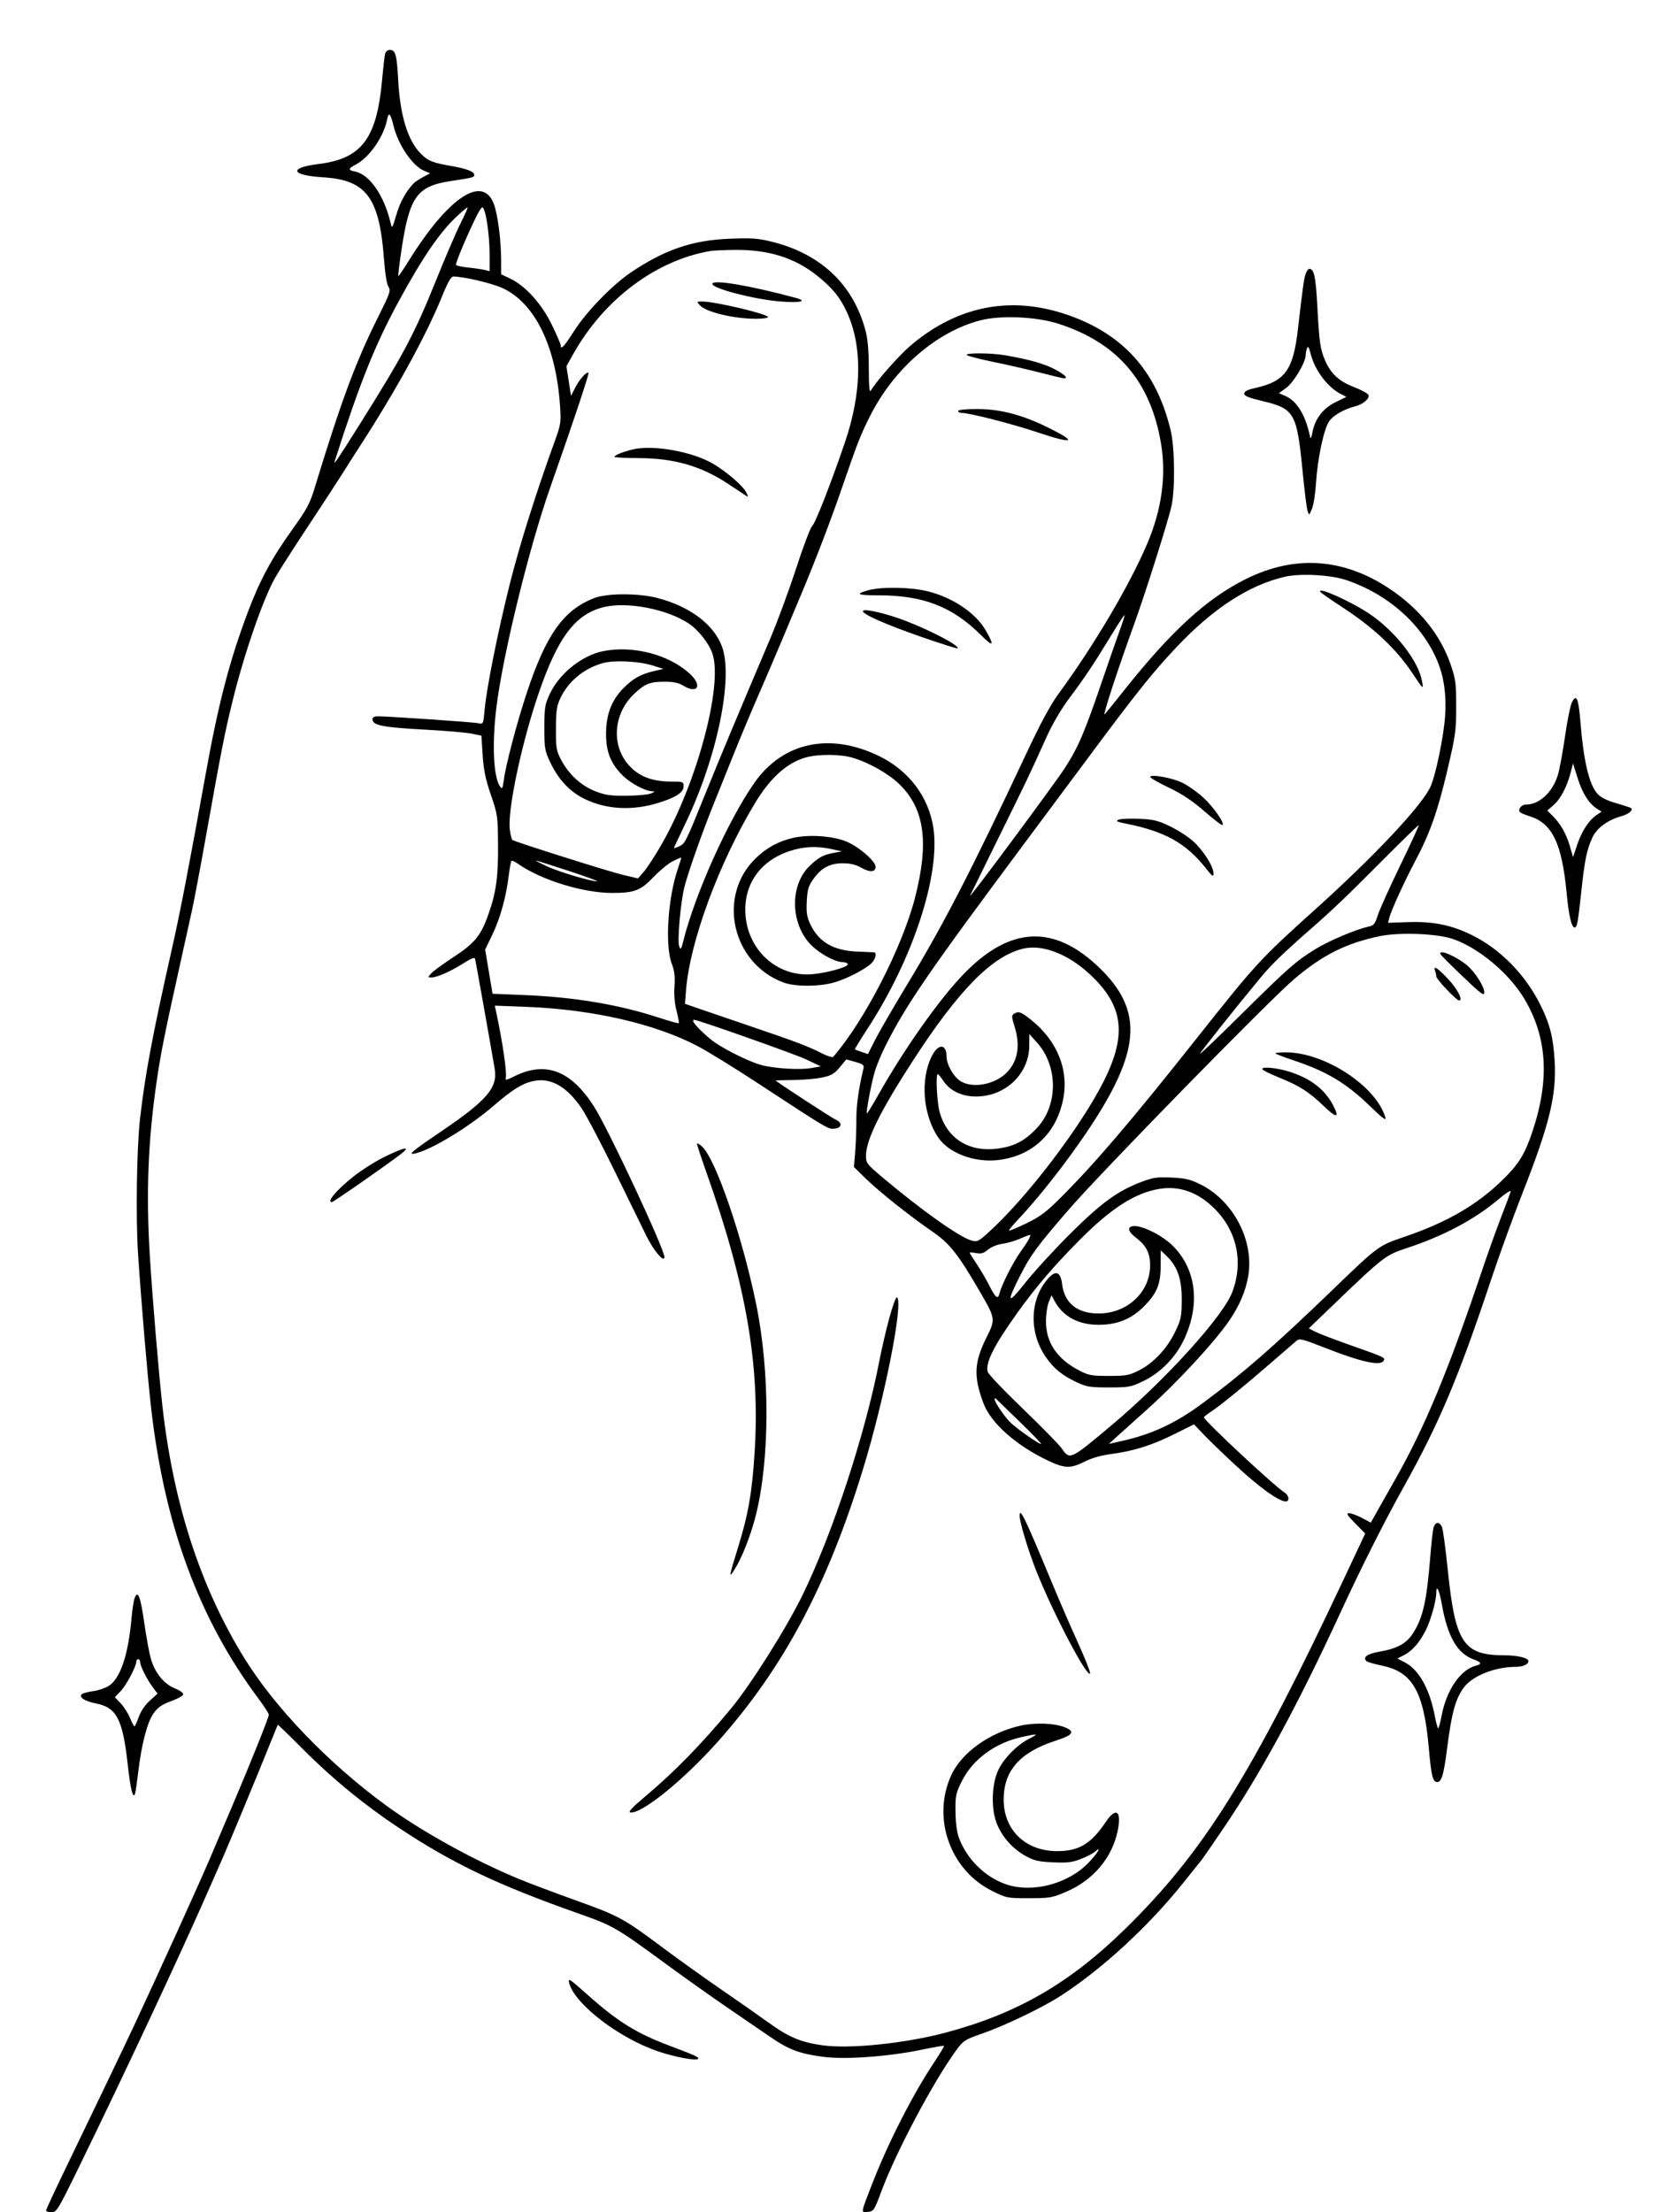 <svg xmlns="http://www.w3.org/2000/svg" width="864" height="1152" viewBox="0 0 864 1152" version="1.1">
	<path d="M 200.615 27.750 C 200.328 28.712, 199.606 34.900, 199.010 41.500 C 196.234 72.217, 188.383 82.629, 165.902 85.411 C 150.144 87.361, 151.442 91.298, 168.178 92.318 C 190.777 93.695, 197.588 102.807, 199.968 134.848 C 200.531 142.426, 201.435 148.023, 202.307 149.337 C 203.613 151.302, 203.163 152.610, 196.809 165.313 C 185.330 188.261, 177.533 209.254, 164.055 253.500 C 161.365 262.330, 159.984 264.929, 152.254 275.711 C 141.426 290.815, 135.311 302.166, 129.092 318.707 C 119.405 344.471, 113.761 366.206, 106.945 404 C 98.293 451.977, 93.793 475.251, 89.447 494.500 C 79.449 538.782, 75.574 559.435, 72.938 582.500 C 71.196 597.740, 70.656 634.270, 71.896 653 C 73.504 677.283, 76.761 715.871, 78.563 732 C 85.486 793.960, 103.463 842.866, 134.671 884.632 C 137.602 888.555, 140 892.290, 140 892.933 C 140 894.360, 130.306 918.518, 120.510 941.500 C 116.525 950.850, 111.414 962.863, 109.151 968.196 C 104.147 979.993, 82.152 1028.437, 69.740 1055 C 65.335 1064.426, 46.239 1104.248, 33.606 1130.349 C 28.323 1141.266, 24 1150.603, 24 1151.099 C 24 1151.595, 25.266 1152, 26.814 1152 C 29.492 1152, 30.169 1150.894, 40.744 1129.250 C 64.598 1080.432, 93.865 1017.922, 108.283 985 C 111.294 978.125, 114.757 970.250, 115.979 967.500 C 119.007 960.682, 134.636 923.018, 140.046 909.500 C 142.467 903.450, 144.535 898.349, 144.642 898.165 C 144.749 897.981, 150.836 903.867, 158.168 911.246 C 173.055 926.226, 189.782 939.934, 207.598 951.752 C 235.743 970.423, 259.194 981.604, 301.500 996.524 C 319.259 1002.787, 320.879 1003.722, 346.500 1022.489 C 356.400 1029.741, 370.714 1039.910, 378.309 1045.087 C 385.904 1050.264, 396.062 1057.218, 400.881 1060.541 C 410.866 1067.423, 416.383 1069.489, 429.150 1071.127 C 440.431 1072.573, 462.848 1070.932, 479.788 1067.419 C 486.150 1066.100, 491.499 1065.166, 491.676 1065.343 C 491.853 1065.520, 489.340 1069.678, 486.091 1074.582 C 475.235 1090.972, 462.643 1115.658, 454.509 1136.500 C 448.119 1152.874, 448.230 1152.200, 451.984 1151.820 C 455.021 1151.513, 455.303 1151.081, 459.059 1141 C 466.760 1120.330, 486.428 1083.350, 498.241 1067.330 C 501.714 1062.620, 502.643 1062.029, 511.241 1059.063 C 522.996 1055.009, 542.745 1045.552, 552.199 1039.451 C 573.786 1025.520, 597.800 1003.455, 615.814 981 C 620.888 974.675, 625.452 968.987, 625.956 968.360 C 626.461 967.733, 631.568 960.308, 637.307 951.860 C 656.620 923.427, 675.898 887.886, 697.981 840 C 708.961 816.191, 720.930 792.416, 731.207 774 C 749.548 741.134, 759.747 716.921, 776.604 666.219 C 780.720 653.842, 788.088 633.541, 792.977 621.107 C 806.999 585.452, 810.682 570.302, 809.658 552.500 C 808.959 540.356, 807.166 533.266, 802.312 523.449 C 794.460 507.568, 781.423 494.262, 766.516 486.914 C 755.886 481.673, 746.264 479.732, 733.198 480.192 L 722.895 480.554 723.519 478.027 C 724.451 474.251, 731.537 458.706, 736.979 448.500 C 744.578 434.249, 748.764 422.447, 753.740 401.243 C 758.045 382.897, 758.373 380.545, 758.375 368 C 758.377 355.748, 758.112 353.723, 755.506 346.099 C 750.177 330.507, 739.210 316.924, 723.517 306.482 C 699.557 290.540, 674.180 288.877, 648.733 301.583 C 628.283 311.794, 609.849 328.695, 585.020 360 C 580.440 365.775, 576.084 371.161, 575.341 371.969 C 573.998 373.430, 582.011 348.875, 590.669 325 C 596.507 308.904, 608.407 271.256, 610.110 263.500 C 612.048 254.668, 611.825 233.108, 609.703 224.227 C 602.625 194.600, 586.480 175.647, 559.456 165.240 C 528.799 153.434, 499.873 158.353, 474.529 179.681 C 468.461 184.788, 456.466 198.334, 453.500 203.432 C 452.797 204.640, 452.492 201.198, 452.473 191.825 C 452.454 182.423, 451.936 176.586, 450.713 172 C 444.364 148.191, 427.471 132.200, 402 125.887 C 394.717 124.082, 391.567 123.857, 380 124.314 C 360.650 125.079, 346.327 129.945, 328.796 141.707 C 319.026 148.262, 305.536 162.130, 299 172.339 C 293.731 180.570, 292 182.413, 292 179.796 C 292 179.134, 289.916 174.308, 287.369 169.072 C 282.070 158.180, 273.726 148.928, 265.750 145.101 L 261 142.822 260.992 135.661 C 260.980 125.227, 259.248 111.762, 257.212 106.277 C 251.410 90.648, 233.255 102.852, 212.564 136.289 C 209.913 140.573, 207.602 143.936, 207.429 143.762 C 207.255 143.588, 207.974 137.659, 209.026 130.585 C 213.222 102.368, 217.029 96.993, 234.740 94.285 C 246.408 92.501, 247 92.346, 247 91.067 C 247 89.372, 243.069 87.850, 235.102 86.459 C 225.231 84.736, 222.988 83.834, 219.233 80.079 C 212.341 73.187, 208.369 60.274, 207.366 41.500 C 206.675 28.542, 205.964 26, 203.032 26 C 201.989 26, 200.901 26.788, 200.615 27.750 M 201.616 62.175 C 199.927 71.028, 192.533 81.783, 185.550 85.543 C 181.238 87.865, 181.120 88.574, 184.918 89.334 C 192.565 90.863, 200.246 102.084, 203.513 116.500 C 204.131 119.226, 204.397 118.798, 206.423 111.822 C 208.355 105.168, 211.464 99.556, 215.556 95.337 C 216.176 94.697, 218.332 93.290, 220.347 92.210 L 224.010 90.247 221.016 89.007 C 214.821 86.441, 207.364 75.498, 204.909 65.373 C 203.369 59.019, 202.398 58.076, 201.616 62.175 M 237.829 112.750 C 228.989 121.006, 220.016 134.138, 207.605 156.982 C 195.243 179.733, 187.327 199.502, 174.362 240 C 173.486 242.735, 175.515 239.773, 186.691 222 C 210.196 184.621, 215.752 174.149, 227.321 145.416 C 231.991 133.820, 237.658 120.657, 239.917 116.166 C 242.175 111.675, 243.773 108, 243.468 108 C 243.164 108, 240.626 110.138, 237.829 112.750 M 248.058 112.750 C 243.133 122.747, 237.045 137.263, 237.482 137.970 C 237.733 138.376, 240.663 138.993, 243.994 139.342 C 247.325 139.690, 251.164 140.254, 252.525 140.596 L 255 141.217 254.992 132.858 C 254.982 121.655, 252.862 108, 251.132 108 C 250.729 108, 249.345 110.138, 248.058 112.750 M 370 130.698 C 341.592 135.529, 314.433 155.943, 298.494 184.445 L 294.983 190.722 296.183 198.441 L 297.383 206.159 299.585 201.830 C 301.799 197.474, 305.596 193.263, 306.496 194.163 C 306.942 194.609, 297.762 222.097, 286.679 253.500 C 275.521 285.114, 261.741 341.480, 258.441 369 C 256.187 387.800, 257.031 404.925, 260.442 409.589 C 261.532 411.080, 261.794 410.609, 262.394 406.087 C 263.456 398.084, 269.273 376.073, 274.441 360.500 C 284.454 330.333, 293.564 317.585, 309.500 311.441 C 316.241 308.842, 332.637 308.833, 342.500 311.423 C 359.253 315.821, 371.629 325.105, 375.940 336.507 C 382.087 352.765, 373.549 394.259, 356.937 428.867 C 353.671 435.670, 351 441.397, 351 441.596 C 351 441.795, 352.159 441.429, 353.575 440.784 C 356.804 439.313, 356.959 439.002, 367.489 413 C 375.602 392.965, 384.563 371.538, 401.155 332.500 C 404.895 323.700, 410.952 307.275, 414.614 296 C 418.275 284.725, 422.025 274.822, 422.945 273.994 C 424.633 272.475, 432.433 252.574, 439.966 230.564 C 448.886 204.503, 449.272 180.425, 441.057 162.546 C 437.518 154.845, 433.611 150.034, 425.763 143.715 C 413.976 134.224, 400.096 129.889, 382.292 130.136 C 376.906 130.211, 371.375 130.464, 370 130.698 M 680.019 142.449 C 679.129 144.791, 678.500 149.272, 675.961 171.358 C 673.504 192.737, 669.264 198.594, 653.750 202.041 C 649.611 202.960, 648 203.777, 648 204.956 C 648 206.194, 650.222 207.121, 657.118 208.759 C 674.328 212.847, 675.413 214.763, 678.493 246.500 C 679.401 255.850, 680.511 264.625, 680.960 266 C 681.775 268.496, 681.779 268.494, 683.256 265 C 684.070 263.075, 685.004 257.225, 685.331 252 C 686.153 238.876, 689.392 223.513, 692.205 219.396 C 694.356 216.248, 699.953 213.057, 706 211.531 C 709.803 210.571, 713.398 207.480, 712.732 205.744 C 712.413 204.913, 708.986 203.023, 705.116 201.545 C 697.371 198.585, 693.020 194.558, 690.052 187.603 C 687.559 181.758, 687.075 178.359, 686.064 159.594 C 685.215 143.837, 684.390 140, 681.853 140 C 681.357 140, 680.531 141.102, 680.019 142.449 M 230.037 154.750 C 221.793 175.034, 206.041 203.671, 186.867 233.233 C 184.465 236.936, 180.739 242.786, 178.587 246.233 C 176.435 249.680, 168.280 262.175, 160.464 274 C 152.648 285.825, 144.877 297.975, 143.195 301 C 136.797 312.509, 127.073 340.725, 121.103 365.106 C 116.935 382.129, 115.508 389.393, 106.985 437 C 104.178 452.675, 101.035 469.325, 100 474 C 98.965 478.675, 96.722 488.800, 95.017 496.500 C 85.549 539.250, 83.790 547.987, 81.533 563.500 C 77.086 594.074, 76.023 621.514, 78.028 654 C 79.355 675.512, 82.656 714.933, 84.560 732 C 90.228 782.832, 104.380 826.427, 127.216 863.410 C 143.162 889.234, 171.063 918.245, 201 940.130 C 219.590 953.720, 246.876 968.808, 270.500 978.563 C 275.450 980.607, 288.633 985.566, 299.796 989.582 C 322.593 997.785, 324.492 998.819, 345.479 1014.453 C 353.741 1020.608, 367.475 1030.430, 376 1036.281 C 384.525 1042.133, 395.550 1049.846, 400.500 1053.422 C 410.831 1060.886, 417.217 1063.549, 428.500 1065.101 C 442.725 1067.057, 471.388 1064.092, 492.459 1058.486 C 529.696 1048.578, 557.046 1032.794, 585.864 1004.583 C 626.874 964.436, 651.732 924.665, 699.967 822.030 L 710.997 798.560 705.783 793.280 C 701.515 788.958, 700.943 788, 702.635 788 C 703.772 788, 706.774 789.102, 709.307 790.449 L 713.912 792.897 717.105 787.199 C 718.861 784.064, 723.240 776.325, 726.835 770 C 741.892 743.514, 754.258 713.775, 771.492 662.609 C 774.621 653.319, 779.201 640.494, 781.670 634.109 C 784.140 627.724, 786.417 621.652, 786.732 620.616 C 787.086 619.448, 784.534 621.057, 780.016 624.850 C 767.692 635.198, 751.690 643.665, 732.500 649.990 C 721.444 653.635, 720.546 654.335, 693.060 680.756 L 681.620 691.752 684.914 693.455 C 686.725 694.392, 694.348 697.328, 701.854 699.979 C 720.752 706.654, 721.214 706.856, 720.753 708.256 C 719.632 711.661, 709.523 709.540, 689.734 701.747 C 678.322 697.253, 676.783 696.875, 675.234 698.183 C 674.280 698.988, 668.325 704.145, 662 709.642 C 648.325 721.527, 635.111 732.264, 630.416 735.304 C 628.551 736.512, 627.019 737.763, 627.012 738.085 C 626.979 739.679, 663.709 773.928, 668.989 777.225 C 670.095 777.916, 671 779.322, 671 780.349 C 671 785.165, 659.834 778.145, 643.500 763.061 C 637.450 757.474, 630.097 750.385, 627.160 747.308 L 621.820 741.713 611.660 746.780 C 599.931 752.629, 590.484 755.612, 578.781 757.164 C 573.362 757.883, 568.551 759.253, 564.860 761.131 C 557.577 764.836, 554.512 764.746, 545.722 760.568 C 529.087 752.661, 516.033 741.050, 512.169 730.722 C 506.912 716.673, 507.282 709.362, 513.915 696.169 C 518.488 687.074, 518.409 686.543, 510.456 672.844 C 499.046 653.189, 494.613 647.553, 485.784 641.476 C 473.668 633.136, 458.086 620.754, 450.960 613.803 L 444.733 607.728 445.391 599.614 C 445.753 595.151, 446.021 587.675, 445.986 583 C 445.933 575.860, 447.137 567.192, 449.680 556.404 C 450.100 554.623, 449.467 554.111, 445.463 552.990 L 440.753 551.671 437.347 555.771 C 434.510 559.186, 432.988 560.075, 428.221 561.099 C 425.074 561.775, 418.338 562.367, 413.251 562.414 C 408.165 562.461, 404.002 562.577, 404.001 562.672 C 403.998 563.134, 432.981 582.034, 435.349 583.113 C 438.922 584.741, 438.428 587.418, 434.492 587.759 C 431.243 588.040, 431.153 587.986, 394.008 563.638 C 382.377 556.014, 368.625 547.546, 363.448 544.820 C 341.248 533.133, 308.556 525.629, 274.093 524.310 L 257.686 523.682 258.419 527.091 C 261.824 542.926, 264.184 559.358, 263.361 561.502 C 262.918 562.656, 263.977 562.427, 267.679 560.567 C 284.028 552.356, 297.298 557.339, 309.360 576.221 C 316.807 587.878, 346 650.298, 346 654.565 C 346 657.848, 340.489 651.409, 336.664 643.656 C 334.722 639.720, 327.310 624.575, 320.193 610 C 313.076 595.425, 305.256 580.577, 302.816 577.005 C 295.044 565.627, 286.616 560.957, 277.527 562.994 C 271.873 564.261, 266.766 567.469, 257 575.889 C 244.451 586.709, 225.308 598.404, 216.601 600.570 C 211.811 601.762, 214.068 599.824, 230.250 588.849 C 253.635 572.990, 259.293 566.325, 257.637 556.591 C 255.379 543.321, 247.702 500.246, 247.416 499.244 C 247.176 498.402, 245.226 499.160, 241.506 501.539 C 234.907 505.761, 227.637 509, 224.762 509 C 222.718 509, 222.716 508.971, 224.595 506.863 C 225.643 505.687, 230.851 501.884, 236.169 498.410 C 247.104 491.269, 250.390 487.283, 254.232 476.500 C 258.363 464.904, 259.510 456.783, 259.383 440 C 259.270 424.951, 259.161 424.192, 255.650 413.922 C 252.861 405.767, 251.880 401.023, 251.369 393.212 L 250.705 383.080 245.602 382.040 C 242.796 381.468, 232.400 380.564, 222.500 380.031 C 199.061 378.768, 194 377.780, 194 374.465 C 194 373.531, 194.997 373.004, 196.750 373.011 C 202.564 373.033, 246.631 376.056, 249.104 376.602 C 251.688 377.173, 251.713 377.118, 252.392 369.630 C 253.437 358.098, 259.259 329.002, 265.525 304 C 270.527 284.036, 279.195 256.536, 289.004 229.502 C 292.062 221.075, 292.231 219.932, 291.676 211.502 C 289.621 180.339, 278.511 157.640, 261.547 149.949 C 256.007 147.437, 241.289 144, 236.072 144 C 234.892 144, 233.133 147.134, 230.037 154.750 M 371 147.839 C 371 150.225, 392.295 155.780, 405.942 156.955 C 416.545 157.867, 421.030 156.893, 414.421 155.113 C 390.186 148.588, 371 145.374, 371 147.839 M 364.463 158.959 C 367.690 162.525, 382.112 166, 393.684 166 C 397.158 166, 400 165.609, 400 165.132 C 400 163.543, 372.428 157, 365.735 157 C 362.775 157, 362.739 157.055, 364.463 158.959 M 510.500 166.831 C 487.701 172.762, 465.605 191.912, 453.191 216.500 C 448.259 226.267, 446.484 230.781, 439.029 252.500 C 432.747 270.800, 424.842 291.471, 416.943 310.250 C 414.224 316.712, 409.690 327.512, 406.867 334.250 C 404.044 340.988, 398.596 353.699, 394.760 362.497 C 390.924 371.295, 385.186 385.020, 382.008 392.997 C 378.831 400.974, 374.217 412.450, 371.756 418.500 C 366.125 432.340, 358.585 453.646, 356.538 461.500 C 354.466 469.450, 352.637 489.860, 353.732 492.812 C 354.487 494.847, 354.749 494.487, 355.919 489.812 C 361.987 465.566, 379.079 427.502, 392.709 407.879 C 407.578 386.472, 432.198 381.166, 458 393.808 C 473.339 401.323, 483.610 414.928, 486.079 431 C 489.828 455.402, 475.495 499.294, 451.995 535.373 C 448.100 541.353, 445.045 546.349, 445.207 546.475 C 445.368 546.600, 446.968 547.198, 448.762 547.804 L 452.023 548.904 455.642 541.702 C 457.633 537.741, 465.116 524.825, 472.271 513 C 491.527 481.177, 505.949 453.238, 534.219 393 C 542.067 376.277, 547.045 367.049, 551.484 361 C 569.828 336, 588.349 304.622, 597.525 283 C 605.083 265.190, 607.477 247.519, 604.611 230.704 C 599.105 198.404, 581.822 178.357, 551 168.520 C 539.542 164.864, 521.031 164.092, 510.500 166.831 M 680.692 181.360 C 680.311 182.352, 680 183.955, 680 184.922 C 680 188.638, 673.758 199.163, 669.894 201.962 L 666.022 204.767 669 206 C 675.379 208.642, 679.858 215.886, 682.294 227.500 C 682.563 228.786, 682.989 227.979, 683.486 225.242 C 684.763 218.203, 689.001 212.636, 695.504 209.454 L 701.207 206.664 698.353 205.215 C 691.415 201.693, 684.781 192.875, 682.582 184.253 C 681.691 180.760, 681.207 180.019, 680.692 181.360 M 503.550 184.918 C 504.072 185.423, 510.328 187.029, 517.452 188.487 C 524.575 189.946, 535.518 192.458, 541.769 194.069 C 548.020 195.681, 553.555 197, 554.068 197 C 556.502 197, 554.465 194.998, 549.250 192.266 C 543.688 189.351, 535.928 187.164, 523.566 185.026 C 516.093 183.734, 502.247 183.659, 503.550 184.918 M 499 214 C 499 214.550, 499.733 215, 500.630 215 C 504.820 215, 526.970 220.657, 540.354 225.145 C 559.803 231.667, 561.630 230.280, 544.495 222.001 C 531.727 215.832, 520.523 213, 508.888 213 C 502.963 213, 499 213.401, 499 214 M 329.500 234.043 C 324.372 235.298, 320 237.064, 320 237.882 C 320 238.233, 325.512 238.534, 332.250 238.550 C 351.221 238.595, 365.229 242.655, 379.709 252.307 C 383.994 255.163, 388.120 257.892, 388.878 258.371 C 389.788 258.946, 389.618 258.132, 388.378 255.976 C 386.385 252.509, 378.211 245.550, 371.390 241.513 C 360.643 235.151, 340.009 231.472, 329.500 234.043 M 669 300.370 C 650.374 304.764, 631.919 316.740, 612.986 336.718 C 600.924 349.446, 592.459 359.983, 569.380 391 C 558.944 405.025, 543.031 426.400, 534.018 438.500 C 483.621 506.159, 472.152 522.856, 461.208 544.500 C 458.983 548.900, 456.405 555.135, 455.480 558.356 C 453.666 564.666, 450.937 579.270, 451.472 579.805 C 451.651 579.985, 454.155 575.940, 457.036 570.816 C 470.820 546.300, 489.340 520.082, 502.192 506.891 C 526.289 482.159, 549.199 481.276, 572.773 504.172 C 594.081 524.866, 594.017 544.522, 572.529 579.424 C 561.319 597.632, 543.538 620.969, 529.823 635.476 C 527.236 638.213, 525.292 640.626, 525.505 640.838 C 525.717 641.050, 529.789 639.337, 534.554 637.031 C 541.701 633.572, 544.826 631.232, 552.402 623.669 C 570.181 605.919, 589.383 583.431, 623.070 540.909 C 653.993 501.876, 656.349 499.310, 684.500 473.997 C 715.816 445.839, 740.799 419.236, 745.072 409.500 C 747.797 403.290, 751.863 383.526, 752.606 372.883 C 753.354 362.153, 752.039 352.617, 748.693 344.500 C 740.748 325.230, 722.977 309.409, 700.978 302.022 C 692.899 299.310, 676.980 298.487, 669 300.370 M 452.320 307.348 C 445.081 309.343, 446.335 310, 457.375 310 C 480.792 310, 495.908 315.844, 510.806 330.657 C 517.363 337.176, 518.102 336.529, 513.422 328.366 C 508.221 319.296, 496.483 311.320, 483.415 307.978 C 474.686 305.746, 459.269 305.434, 452.320 307.348 M 687.607 308.173 C 687.942 308.715, 692.780 312.117, 698.358 315.732 C 715.197 326.647, 726.952 337.640, 735.533 350.500 C 741.402 359.296, 741.411 359.303, 740.552 354.562 C 738.639 344.001, 726.331 328.363, 712.911 319.441 C 703.284 313.041, 685.805 305.257, 687.607 308.173 M 314.718 316.092 C 299.747 319.617, 290.598 331.640, 280.525 361.026 C 271.592 387.086, 264.168 422.314, 265.527 432.194 C 265.890 434.836, 266.499 437.190, 266.880 437.426 C 268.740 438.575, 317.504 453.972, 324.393 455.585 L 332.286 457.433 335.421 453.807 C 337.145 451.813, 341.343 445.303, 344.751 439.341 C 363.086 407.263, 376.486 356.950, 371.076 340.500 C 369.336 335.207, 363.840 328.151, 358.839 324.785 C 347.673 317.272, 327.001 313.199, 314.718 316.092 M 449.447 318.085 C 448.534 319.563, 460.893 325.079, 479.890 331.671 C 490.004 335.182, 498.468 337.866, 498.697 337.636 C 499.969 336.365, 485.287 328.578, 471.790 323.366 C 461.934 319.559, 450.244 316.796, 449.447 318.085 M 578.483 331.243 C 569.617 345.840, 565.194 352.461, 556.817 363.682 C 552.603 369.327, 548.086 377.031, 545.091 383.682 C 536.278 403.257, 534.863 406.227, 520.163 436 C 512.152 452.225, 505.404 465.950, 505.167 466.500 C 504.055 469.078, 549.076 408.428, 554.530 400 C 561.513 389.210, 564.767 381.614, 574.021 354.500 C 577.775 343.500, 581.997 331.378, 583.402 327.562 C 584.808 323.747, 585.814 320.481, 585.639 320.306 C 585.464 320.130, 582.243 325.052, 578.483 331.243 M 314.249 339.058 C 303.112 341.254, 291.242 350.749, 286.321 361.395 C 283.744 366.973, 283.500 368.493, 283.500 379 C 283.500 389.837, 283.683 390.885, 286.665 397.180 C 290.807 405.923, 296.794 412.284, 304.377 416 C 315.792 421.592, 329.379 422.312, 343.048 418.046 C 352.045 415.239, 356 412.634, 356 409.515 C 356 407.094, 355.764 407, 349.682 407 C 340.235 407, 333.609 404.662, 328.458 399.510 C 318.065 389.117, 319.034 371.676, 330.596 361.018 C 336.115 355.931, 338.551 354.999, 346.315 355.004 C 350.731 355.006, 353.436 355.578, 355.774 357.004 C 363.515 361.723, 365.974 356.920, 359.030 350.646 C 348.140 340.808, 329.643 336.021, 314.249 339.058 M 313.929 345.310 C 303.935 348.131, 295.826 354.905, 291.681 363.897 C 289.934 367.686, 289.554 370.444, 289.530 379.500 C 289.502 389.586, 289.727 390.931, 292.237 395.690 C 296.256 403.315, 302.822 409.309, 310.231 412.121 C 315.427 414.093, 318.212 414.481, 326.500 414.388 C 332 414.326, 337.625 413.792, 339 413.201 C 341.162 412.272, 341.230 412.115, 339.500 412.041 C 335.971 411.891, 328.614 408, 324.664 404.195 C 318.251 398.019, 315.679 391.842, 315.629 382.500 C 315.576 372.392, 318.343 364.889, 324.436 358.619 C 329.486 353.423, 333.604 351.081, 340.500 349.482 L 345.500 348.323 340 346.579 C 332.776 344.288, 319.789 343.656, 313.929 345.310 M 818.675 365.662 C 817.853 367.252, 816.219 375.291, 815.045 383.526 C 813.871 391.762, 812.175 400.858, 811.276 403.740 C 808.482 412.694, 801.608 419, 794.639 419 C 792.205 419, 790.248 421.710, 791.717 423.046 C 792.148 423.438, 794.300 424.318, 796.500 425.003 C 808.486 428.732, 813.466 439.129, 815.966 465.639 C 817.016 476.775, 818.473 483, 820.030 483 C 821.333 483, 821.791 480.568, 823.509 464.500 C 825.301 447.739, 826.372 442.508, 829.321 436.119 C 831.601 431.180, 837.246 427.031, 844.420 425.023 C 848.485 423.884, 850.951 421.642, 849.206 420.671 C 848.818 420.455, 845.277 419.314, 841.337 418.137 C 836.202 416.601, 833.462 415.150, 831.661 413.009 C 827.514 408.080, 824.679 395.878, 823.096 376.142 C 822.093 363.644, 821.026 361.115, 818.675 365.662 M 419.803 394.399 C 410.044 397.027, 401.114 405.040, 393.120 418.344 C 374.289 449.683, 359.248 490.512, 357.288 515.610 L 356.732 522.721 361.616 524.429 C 364.302 525.369, 376.850 529.653, 389.500 533.949 C 414.725 542.515, 420.510 544.705, 428.142 548.572 C 430.947 549.994, 433.566 550.784, 433.960 550.328 C 450.380 531.346, 470.041 493.009, 476.627 467.129 C 483.897 438.565, 481.489 421.199, 468.493 408.467 C 462.861 402.950, 452.532 397.084, 444.068 394.596 C 437.661 392.713, 426.407 392.622, 419.803 394.399 M 818.071 402.013 C 816.209 409.385, 812.795 415.972, 809.203 419.126 L 805.822 422.095 808.543 424.797 C 812.702 428.928, 815.703 434.172, 817.556 440.545 L 819.237 446.328 821.464 439.711 C 823.843 432.642, 827.585 426.973, 831.616 424.332 L 834.099 422.705 831.529 421.019 C 827.370 418.291, 824.092 413.027, 821.569 405.023 L 819.205 397.525 818.071 402.013 M 599.015 404.612 C 599.024 405.101, 603.411 407.604, 608.765 410.176 C 615.761 413.537, 620.980 417.012, 627.314 422.529 C 632.161 426.751, 636.378 429.955, 636.685 429.648 C 637.814 428.519, 631.911 420.119, 626.536 415.207 C 623.491 412.424, 618.637 408.999, 615.750 407.597 C 610.440 405.017, 598.987 402.975, 599.015 404.612 M 582.500 426.869 C 580.902 427.556, 581.707 427.970, 586.500 428.928 C 606.856 432.996, 617.691 439.077, 628.144 452.302 C 631.457 456.493, 631.999 456.850, 631.991 454.840 C 631.976 451.183, 626.593 442.696, 621.307 437.996 C 618.663 435.646, 613.222 432.153, 609.215 430.234 C 602.980 427.248, 600.675 426.692, 593.215 426.377 C 588.422 426.175, 583.600 426.396, 582.500 426.869 M 719 449.038 C 701.507 466.629, 693.905 473.889, 682.918 483.500 C 668.892 495.770, 661.949 502.488, 656.573 508.993 C 642.543 525.967, 625 548.038, 625 548.715 C 625 549.114, 634.788 539.753, 646.750 527.912 C 670.886 504.023, 674.953 500.452, 685.176 494.168 C 692.089 489.919, 706.386 483.878, 712.692 482.543 C 715.475 481.953, 716.092 481.204, 717.516 476.683 C 718.414 473.832, 723.677 462.150, 729.212 450.722 C 734.748 439.293, 739.102 429.828, 738.888 429.686 C 738.675 429.545, 729.725 438.254, 719 449.038 M 413 436.333 C 405.387 438.105, 399.349 441.391, 393.668 446.853 C 373.302 466.436, 381.072 501.553, 408 511.629 C 414.002 513.875, 426.715 513.858, 434.500 511.594 C 441.006 509.701, 450.158 505.003, 453.750 501.713 C 455.893 499.749, 456.842 496.086, 455.250 495.923 C 454.837 495.881, 450.900 495.705, 446.500 495.531 C 434.072 495.040, 426.362 490.557, 422.005 481.288 C 420.212 477.473, 419.870 475.252, 420.167 469.363 C 420.474 463.276, 421.009 461.449, 423.530 457.861 C 427.681 451.955, 432.189 449.530, 438.992 449.546 C 442.918 449.555, 445.697 450.236, 448.668 451.917 C 453.082 454.415, 456 454.188, 456 451.348 C 456 448.389, 446.927 440.637, 440.494 438.101 C 433.255 435.246, 421.045 434.461, 413 436.333 M 410.879 443.308 C 395.454 448.566, 387.008 461.050, 388.267 476.731 C 389.675 494.277, 403.613 507.554, 420.500 507.436 C 428.059 507.383, 442.497 503.614, 441.476 501.961 C 441.149 501.432, 439.896 500.996, 438.691 500.990 C 434.808 500.973, 426.542 496.411, 422.211 491.895 C 411.505 480.731, 411.279 460.832, 421.744 450.827 C 426.323 446.450, 428.835 445.107, 434.297 444.120 L 438.500 443.360 433.201 442.180 C 425.325 440.426, 418.291 440.782, 410.879 443.308 M 350.400 448.469 C 348.145 449.586, 343.645 453.274, 340.400 456.664 C 333.587 463.782, 330.466 464.986, 318.815 464.994 C 303.592 465.005, 281.637 458.199, 269.692 449.764 C 268.148 448.674, 266.647 448.020, 266.355 448.311 C 266.064 448.602, 265.408 452.207, 264.897 456.322 C 263.518 467.433, 260.472 478.311, 256.342 486.878 L 252.667 494.500 254.589 506 L 256.510 517.500 273.005 518.173 C 299.441 519.251, 322.531 523.156, 343.813 530.147 C 348.935 531.830, 353.305 533.029, 353.522 532.811 C 353.740 532.593, 353.214 529.734, 352.352 526.457 C 351.333 522.580, 350.954 518.114, 351.266 513.667 C 351.627 508.510, 351.286 505.625, 349.872 501.906 C 346.234 492.330, 347.809 467.587, 353.022 452.435 C 354.113 449.265, 354.892 446.619, 354.753 446.555 C 354.614 446.490, 352.655 447.351, 350.400 448.469 M 284.838 451.129 C 290.980 453.995, 307.957 459.059, 311 458.933 C 311.825 458.899, 305.075 456.435, 296 453.457 C 286.925 450.480, 279.275 448.072, 279 448.108 C 278.725 448.143, 281.352 449.503, 284.838 451.129 M 718.633 487.490 C 701.055 491.143, 688.790 497.288, 674 509.849 C 660.960 520.925, 574.029 609.789, 556.890 629.565 C 540.112 648.923, 536.745 653.498, 531.136 664.560 C 523.967 678.699, 524.754 679.658, 533.960 668 C 538.520 662.225, 549.058 650.729, 557.376 642.454 C 573.602 626.312, 582.072 620.152, 594.512 615.446 C 600.580 613.150, 602.635 612.855, 610.127 613.203 C 617.288 613.536, 619.841 614.139, 625.152 616.754 C 642.352 625.221, 653.263 646.184, 650.056 664.598 C 648.685 672.472, 645.533 679.859, 640.208 687.675 C 632.630 698.799, 612.979 720.042, 597.354 734 C 590.889 739.775, 583.777 746.167, 581.550 748.205 L 577.500 751.909 584 750.450 C 600.082 746.840, 612.091 741.238, 626.370 730.685 C 647.312 715.207, 663.433 701.141, 694 671.676 C 717.845 648.691, 717.879 648.666, 731.432 644.065 C 753.440 636.594, 769.201 627.469, 782.411 614.553 C 790.929 606.225, 794.023 601.266, 797.951 589.646 C 807.172 562.366, 805.852 540.136, 793.818 520.045 C 785.932 506.878, 770.257 493.724, 756.858 489.029 C 748.630 486.145, 728.919 485.352, 718.633 487.490 M 532.618 494.065 C 516.497 498.047, 499.152 515.743, 475.344 552.500 C 458.297 578.820, 451 593.643, 451 601.955 C 451 605.641, 451.500 606.285, 459.750 613.238 C 479.731 630.076, 499.555 644.152, 505.816 645.947 C 508.807 646.805, 509.454 646.537, 513.872 642.613 C 534.044 624.698, 562.996 586.810, 575.090 562.500 C 587.015 538.531, 584.979 523.513, 567.615 507.375 C 556.083 496.656, 542.713 491.571, 532.618 494.065 M 750.167 496.857 C 750.350 497.328, 755.563 502.552, 761.750 508.466 C 771.339 517.631, 773 518.862, 773 516.805 C 773 513.698, 768.270 506.246, 764.035 502.683 C 758.408 497.948, 749.064 494.023, 750.167 496.857 M 747.393 505.582 C 747.727 506.452, 748 507.752, 748 508.472 C 748 509.903, 758.525 521, 759.882 521 C 762.103 521, 759.171 515.219, 754.259 509.913 C 748.910 504.135, 746.176 502.411, 747.393 505.582 M 528.047 527.950 C 526.785 528.748, 526.818 529.582, 528.297 534.273 C 531.470 544.341, 530.187 552.381, 524.452 558.365 C 518.353 564.728, 506.746 566.972, 500.290 563.035 C 496.655 560.819, 493.008 554.455, 492.985 550.290 C 492.947 543.402, 488.597 543.291, 485.220 550.093 C 479.237 562.143, 480.630 580.287, 488.446 592.098 C 494.017 600.516, 507.595 605.630, 520.179 604.050 C 537.657 601.855, 549.944 590.376, 553.605 572.820 C 556.845 557.279, 550.661 541.892, 536.756 530.902 C 531.596 526.823, 530.445 526.433, 528.047 527.950 M 361.009 531.750 C 361.024 533.060, 367.943 539.865, 372.300 542.855 C 378.549 547.142, 390.826 553.117, 396.460 554.613 C 403.359 556.444, 416.529 557.242, 422.500 556.191 L 427.500 555.310 419.500 551.548 C 413.510 548.731, 363.308 531, 361.324 531 C 361.146 531, 361.004 531.337, 361.009 531.750 M 536.041 544.554 C 535.942 559.237, 523.601 571, 508.295 571 C 500.919 571, 494.708 568.027, 491.288 562.859 C 489.868 560.714, 488.527 559.140, 488.306 559.360 C 487.255 560.412, 488.035 574.610, 489.404 579.318 C 493.508 593.435, 505.281 600.427, 520.789 597.957 C 528.850 596.673, 534.025 593.818, 540.138 587.284 C 551.144 575.517, 551.081 555.085, 540 542.832 L 536.082 538.500 536.041 544.554 M 664.274 548.608 C 664.609 548.942, 668.846 550.545, 673.691 552.170 C 691.041 557.989, 701.110 564.011, 713.370 575.899 C 719.914 582.245, 722.050 583.844, 721.516 582 C 716.761 565.579, 689.913 548, 669.587 548 C 666.331 548, 663.940 548.273, 664.274 548.608 M 657.647 557.047 C 658.223 557.623, 662.025 559.448, 666.097 561.103 C 676.839 565.469, 681.663 568.539, 689.250 575.836 C 696.128 582.451, 697.813 582.406, 694.345 575.700 C 689.948 567.198, 682.469 561.482, 671.145 557.971 C 664.230 555.826, 655.853 555.253, 657.647 557.047 M 363 595.670 C 363 596.230, 365.294 603.170, 368.097 611.094 C 388.633 669.138, 395.799 710.614, 393.046 755.500 C 391.730 776.962, 389.805 788.173, 384.462 805.500 C 379.556 821.407, 379.426 822.177, 382.431 817.500 C 386.284 811.502, 390.915 799.788, 393.569 789.328 C 400.921 760.345, 401.053 714.718, 393.887 679.512 C 386.728 644.337, 372.776 603.611, 365.645 597.076 C 364.190 595.742, 363 595.110, 363 595.670 M 200.427 602.346 C 195.517 604.736, 188.023 609.489, 183.774 612.907 C 175.080 619.903, 169.973 626, 172.808 626 C 173.638 626, 202.830 605.661, 209.033 600.761 C 214.173 596.701, 210.716 597.337, 200.427 602.346 M 604 619.078 C 591.370 621.074, 578.844 629.044, 562.467 645.505 C 548.930 659.111, 539.478 670.164, 529.760 683.751 C 517.642 700.693, 513.173 709.568, 514.365 714.320 C 514.671 715.537, 522.946 724.237, 532.754 733.653 C 542.562 743.069, 551.692 752.396, 553.043 754.380 C 557.128 760.377, 557.471 760.215, 579 742.103 C 607.226 718.357, 637.135 685.316, 641.832 672.691 C 647.634 657.096, 644.201 641.070, 632.565 629.435 C 624.035 620.905, 614.443 617.427, 604 619.078 M 589.250 638.687 C 587.040 639.535, 587.907 641.692, 591.585 644.497 C 596.961 648.597, 598.996 652.591, 598.974 659 C 598.928 672.904, 587.080 683.967, 572.210 683.990 C 561.041 684.008, 554.347 678.636, 553.132 668.680 C 552.325 662.066, 549.689 661.212, 545.475 666.198 C 536.281 677.075, 535.888 693.821, 544.529 706.500 C 548.645 712.540, 553.182 716.258, 560.787 719.822 C 565.897 722.217, 567.661 722.500, 577.500 722.500 C 587.734 722.500, 588.957 722.284, 595.061 719.391 C 604.185 715.067, 612.109 707.085, 616.542 697.748 C 625.192 679.535, 623.103 661.183, 610.987 648.940 C 604.949 642.838, 593.055 637.228, 589.250 638.687 M 531.041 645.118 C 528.588 646.206, 524.538 647.367, 522.041 647.700 C 519.418 648.049, 516.266 649.329, 514.579 650.731 C 512.268 652.652, 510.964 653.028, 508.329 652.534 C 506.498 652.190, 505 652.110, 505 652.354 C 505 652.599, 506.623 655.207, 508.607 658.150 C 510.590 661.092, 513.505 666.055, 515.084 669.177 C 518.572 676.073, 519.735 676.939, 520.614 673.291 C 521.622 669.105, 527.622 657.265, 531.400 652.006 C 535.513 646.281, 537.319 642.978, 536.285 643.071 C 535.853 643.109, 533.493 644.031, 531.041 645.118 M 604.473 659.299 C 604.441 668.877, 602.477 673.575, 595.655 680.398 C 589.590 686.463, 583.001 689.378, 574.326 689.834 C 562.468 690.457, 553.573 685.959, 548.945 677 L 547.654 674.500 546.199 678 C 545.399 679.925, 544.737 684.425, 544.727 688 C 544.696 699.063, 550.501 707.682, 562 713.647 C 566.975 716.227, 568.455 716.500, 577.500 716.500 C 586.570 716.500, 588.036 716.228, 593.268 713.577 C 600.768 709.777, 607.841 702.202, 612.034 693.480 C 615.095 687.112, 615.395 685.667, 615.445 677 C 615.508 666.121, 613.295 659.615, 607.684 654.180 L 604.500 651.097 604.473 659.299 M 463.170 686.260 C 461.490 692.442, 459.163 702.450, 457.998 708.500 C 450.662 746.597, 433.768 798.147, 418.018 830.500 C 409.680 847.629, 391.153 877.064, 380.882 889.500 C 365.626 907.974, 351.156 922.808, 336 935.510 C 329.522 940.939, 327.035 943.575, 328.183 943.796 C 333.859 944.891, 355.661 927.323, 373.669 907.145 C 407.919 868.767, 430.817 825.836, 449.441 765.081 C 460.771 728.121, 470.706 677.791, 467.111 675.569 C 466.622 675.267, 464.849 680.078, 463.170 686.260 M 518 728.638 C 518 730.271, 523.559 738.342, 526.616 741.146 C 530.246 744.476, 541.044 752, 542.194 752 C 542.668 752, 537.756 746.867, 531.278 740.594 C 524.800 734.321, 519.163 728.846, 518.750 728.428 C 518.337 728.009, 518 728.104, 518 728.638 M 531 789.312 C 531 792.561, 535.520 807.511, 539.674 818 C 548.389 840.005, 566.612 874.664, 567.720 871.340 C 567.924 870.729, 564.960 863.314, 561.134 854.864 C 557.308 846.414, 551.193 832.300, 547.547 823.500 C 533.822 790.381, 531 784.551, 531 789.312 M 746.540 795.695 C 746.168 797.178, 745.449 803.590, 744.942 809.945 C 743.058 833.560, 741.141 842.232, 736.019 850.308 C 732.524 855.820, 727.817 858.451, 718.572 860.061 C 712.092 861.189, 709.570 862.983, 711.617 865.007 C 712.103 865.487, 715.853 866.576, 719.952 867.428 C 735.733 870.707, 741.559 881.081, 744.141 910.500 C 745.399 924.829, 746.189 928, 748.500 928 C 750.745 928, 751.922 924.061, 753.570 911.041 C 756.008 891.774, 758.028 884.452, 762.535 878.543 C 767.074 872.592, 778.754 868, 789.349 868 C 793.167 868, 796 866.705, 796 864.961 C 796 863.375, 790.297 862, 783.703 861.994 C 762.049 861.978, 757.893 855.696, 753.935 817 C 752.838 806.275, 751.513 796.487, 750.992 795.250 C 749.698 792.183, 747.363 792.416, 746.540 795.695 M 748 829.406 C 748 833.636, 745.152 843.766, 742.482 849.036 C 739.280 855.354, 735.469 859.712, 731.253 861.875 L 727.748 863.673 731.624 865.675 C 738.936 869.451, 744.569 879.510, 747.232 893.549 C 747.905 897.097, 748.701 900, 749 900 C 749.299 900, 750.115 896.987, 750.814 893.305 C 753.335 880.014, 760.683 869.381, 768.750 867.350 C 771.940 866.546, 771.548 865.600, 767.402 864.101 C 758.897 861.025, 753.838 852.187, 750.852 835.188 C 749.590 828.004, 748 824.780, 748 829.406 M 70.142 832.126 C 69.630 833.474, 68.896 838.160, 68.512 842.539 C 66.825 861.793, 62.643 874.203, 56.582 877.950 C 54.754 879.079, 51.228 880.281, 48.744 880.622 C 46.261 880.962, 43.644 881.602, 42.929 882.044 C 40.529 883.527, 43.858 885.872, 50.109 887.101 C 60.747 889.194, 63.911 895.314, 66.519 918.837 C 67.976 931.977, 69.304 937.232, 70.352 934 C 70.619 933.175, 71.343 928.225, 71.961 923 C 73.705 908.259, 76.732 896.670, 80.027 892.122 C 82.224 889.089, 84.337 887.620, 88.891 885.959 C 92.180 884.760, 95.093 883.201, 95.364 882.493 C 95.674 881.686, 94.046 880.455, 90.995 879.187 C 85.210 876.783, 80.644 871.072, 78.504 863.564 C 77.710 860.779, 76.199 852.499, 75.145 845.164 C 73.148 831.269, 71.802 827.760, 70.142 832.126 M 70.990 865.250 C 70.970 867.797, 65.780 877.602, 62.838 880.653 L 59.796 883.805 62.832 886.981 C 64.501 888.728, 66.684 892.145, 67.684 894.575 C 68.683 897.005, 69.732 898.994, 70.015 898.996 C 70.299 898.998, 71.311 896.802, 72.265 894.117 C 73.342 891.085, 75.528 887.852, 78.031 885.591 L 82.063 881.949 79.646 878.724 C 76.569 874.620, 73 867.540, 73 865.540 C 73 864.693, 72.550 864, 72 864 C 71.450 864, 70.996 864.563, 70.990 865.250 M 531.588 898.600 C 515.463 902.162, 500.808 912.625, 495.400 924.437 C 485.187 946.746, 494.810 973.878, 516.790 984.741 C 524.267 988.436, 524.593 988.500, 535.948 988.481 C 546.815 988.463, 547.964 988.263, 555.330 985.105 C 569.336 979.098, 579.211 967.399, 582.084 953.408 C 584.217 943.020, 581.256 940.789, 575.901 948.750 C 568.200 960.199, 561.874 963.988, 550.500 963.968 C 534.089 963.940, 522.706 952.963, 522.706 937.166 C 522.706 922.016, 531.164 912.455, 549.916 906.407 C 558.813 903.537, 560.068 901.757, 554.750 899.548 C 549.393 897.323, 539.247 896.908, 531.588 898.600 M 532.375 904.491 C 518.180 907.579, 506.484 916.209, 500.774 927.808 C 497.766 933.920, 497.509 935.192, 497.614 943.480 C 497.686 949.159, 498.344 954.167, 499.391 957 C 503.453 967.988, 512.850 977.335, 523.672 981.152 C 537.439 986.008, 556.234 981.132, 566.989 969.914 C 571.670 965.032, 574.129 960.772, 570.250 964.266 C 569.288 965.133, 566.025 966.821, 563 968.018 C 558.415 969.832, 556.002 970.129, 548.500 969.805 C 540.875 969.475, 538.682 968.968, 534.145 966.491 C 527.279 962.743, 521.630 956.295, 518.948 949.147 C 516.027 941.360, 516.511 928.716, 520.005 921.537 C 522.953 915.479, 529.569 908.786, 535.831 905.524 C 541.162 902.748, 540.836 902.651, 532.375 904.491 M 296.399 1032.527 C 299.098 1043.556, 322.625 1061.588, 343.212 1068.406 C 351.444 1071.133, 361.932 1073.135, 363.378 1072.257 C 364.635 1071.494, 362.679 1070.564, 348.987 1065.414 C 331.318 1058.769, 321.678 1052.770, 305.586 1038.404 C 296.688 1030.461, 295.746 1029.858, 296.399 1032.527" stroke="none" fill="black" fill-rule="evenodd"/>
</svg>